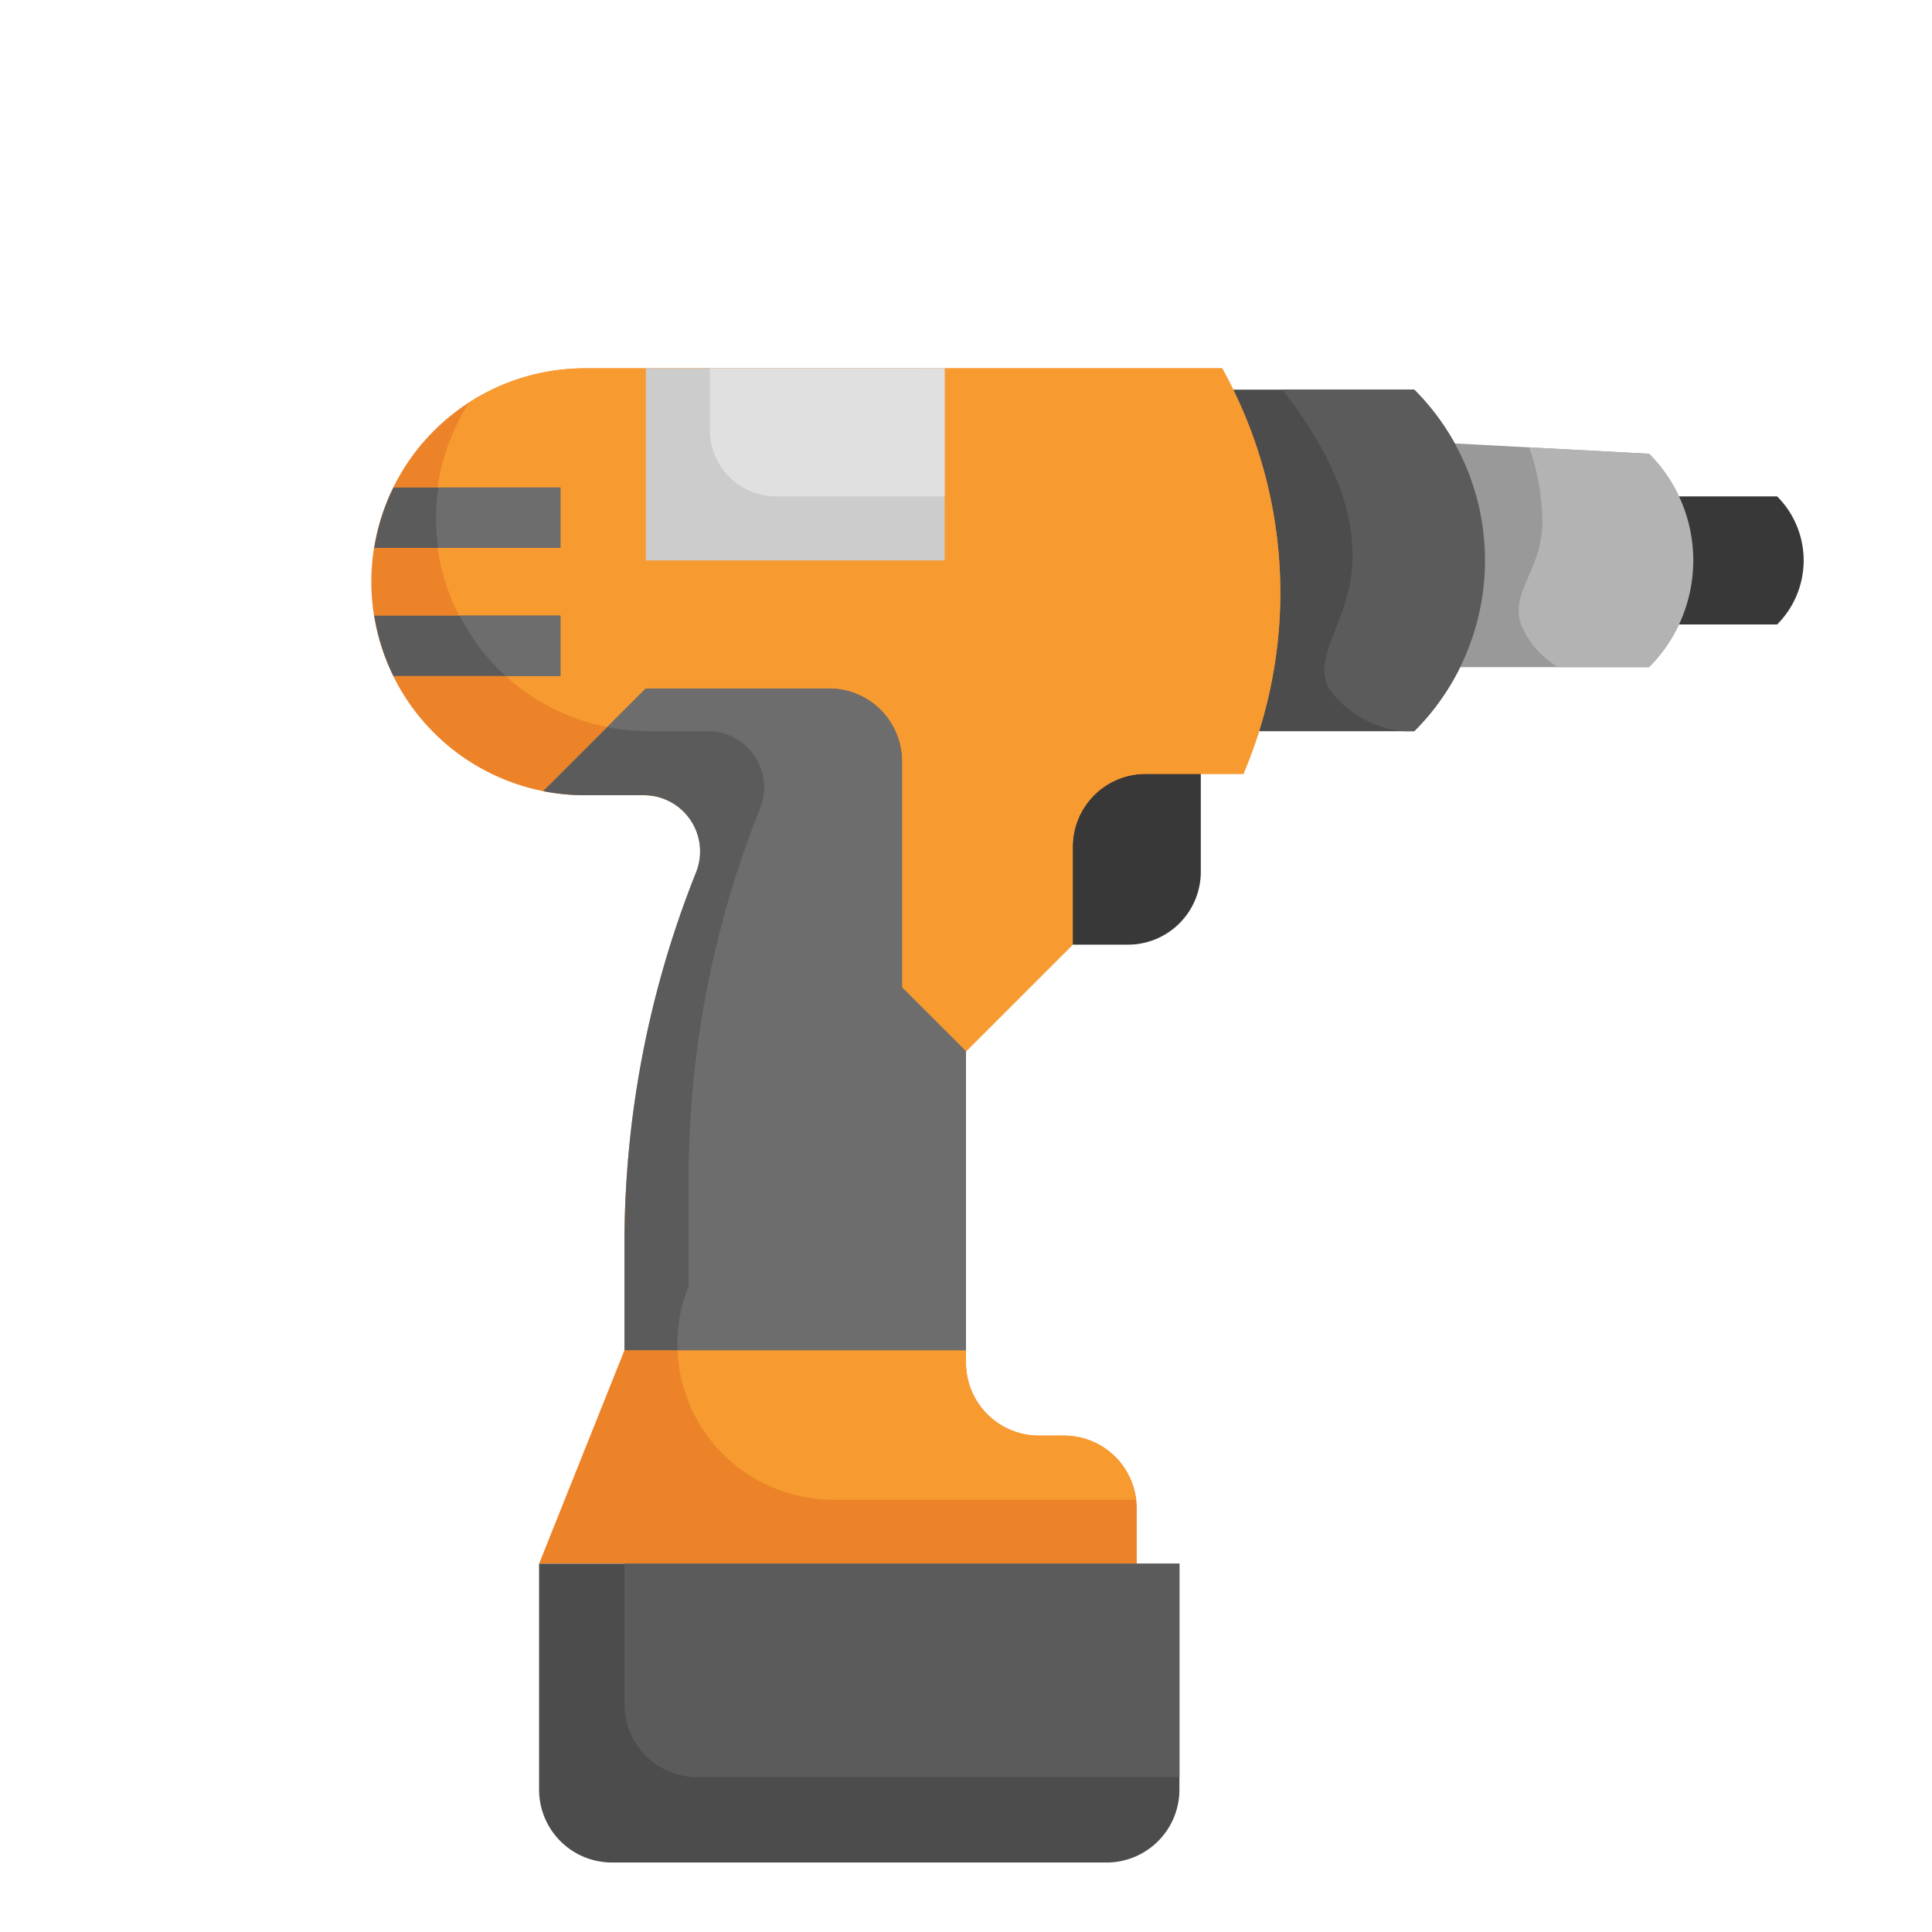 <svg xmlns="http://www.w3.org/2000/svg" width="64" height="64"><g data-name="drill"><path fill="#4c4c4c" d="M40.854 12.908h5.995a8 8 0 0 1 0 11.314H41.71"/><path fill="#383838" d="M39.778 25.636v3.243a2.414 2.414 0 0 1-.707 1.707 2.414 2.414 0 0 1-1.707.707h-1.828l-2.829-2.829 4.95-4.95z"/><path fill="#ec8329" d="M37.657 51.799V49.97a2.414 2.414 0 0 0-.707-1.707 2.414 2.414 0 0 0-1.707-.707h-.829a2.414 2.414 0 0 1-1.707-.707A2.414 2.414 0 0 1 32 45.142V34.828l3.536-3.535V28.05a2.414 2.414 0 0 1 .707-1.707 2.414 2.414 0 0 1 1.707-.707h3.242l.125-.313a15.308 15.308 0 0 0-.832-13.122H19.372a7.072 7.072 0 0 0-5 2.071 7.071 7.071 0 0 0 0 10 7.072 7.072 0 0 0 5 2.071h1.956a1.864 1.864 0 0 1 1.318.546 1.863 1.863 0 0 1 .413 2.009 33.169 33.169 0 0 0-2.373 12.318v3.512l-2.828 7.071z"/><path fill="#f79b31" d="M35.243 47.556h-.829A2.414 2.414 0 0 1 32 45.142V34.828l3.536-3.535V28.05a2.414 2.414 0 0 1 2.414-2.414h3.242l.125-.313a15.308 15.308 0 0 0-.832-13.122H19.372a7.064 7.064 0 0 0-3.827 1.13 7.07 7.07 0 0 0 5.949 10.89h1.956a1.863 1.863 0 0 1 1.73 2.556 33.169 33.169 0 0 0-2.372 12.318v3.512a5.156 5.156 0 0 0 4.787 7.07h10.033a2.391 2.391 0 0 0-2.385-2.12z"/><path fill="#4c4c4c" d="M17.858 51.799H39.07v7.485a2.414 2.414 0 0 1-.707 1.707 2.414 2.414 0 0 1-1.707.707H20.272a2.414 2.414 0 0 1-1.707-.707 2.414 2.414 0 0 1-.707-1.707z"/><path fill="#999" d="m48.193 14.69 6.434.34a5 5 0 0 1 0 7.07h-6.256"/><path fill="#383838" d="M55.617 16.444h3.253a3 3 0 0 1 0 4.242h-3.253"/><path fill="#ccc" d="M21.393 12.201v6.364h9.9v-6.364"/><path fill="#5b5b5b" d="M20.686 51.799v4.657A2.414 2.414 0 0 0 23.1 58.87h15.971V51.8zM32 34.828l-2.121-2.12v-7.486a2.414 2.414 0 0 0-2.414-2.414h-6.072l-3.4 3.4a7.112 7.112 0 0 0 1.38.135h1.955a1.863 1.863 0 0 1 1.73 2.555 33.169 33.169 0 0 0-2.372 12.318v3.512H32z"/><path fill="#6d6d6d" d="m32 34.828-2.121-2.12v-7.486a2.414 2.414 0 0 0-2.414-2.414h-6.072l-1.278 1.278a7.112 7.112 0 0 0 1.379.136h1.956a1.863 1.863 0 0 1 1.73 2.555 33.169 33.169 0 0 0-2.372 12.318v3.512a5.1 5.1 0 0 0-.361 2.12H32z"/><path fill="#e0e0e0" d="M23.515 12.201v2.038a2.2 2.2 0 0 0 2.204 2.205h5.574V12.2z"/><path fill="#5b5b5b" d="M18.565 16.15h-5.532a7.043 7.043 0 0 0-.635 2h6.167zM18.565 20.394h-6.167a7.043 7.043 0 0 0 .635 2h5.532z"/><path fill="#6d6d6d" d="M18.565 16.15H14.52a7.069 7.069 0 0 0-.007 2h4.052zM18.565 20.394H15.23a6.987 6.987 0 0 0 1.264 1.757c.085.085.179.162.268.242h1.803z"/><path fill="#5b5b5b" d="M46.85 12.908h-4.372c2.154 2.749 2.519 4.823 2.25 6.364-.28 1.588-1.216 2.535-.707 3.536a3.434 3.434 0 0 0 2.483 1.414h.345a8 8 0 0 0 0-11.314z"/><path fill="#b3b3b3" d="m54.627 15.03-3.969-.21a7.754 7.754 0 0 1 .434 2.33c.049 1.704-1.087 2.42-.707 3.536a2.954 2.954 0 0 0 1.23 1.415h3.012a5 5 0 0 0 0-7.072z"/></g></svg>
